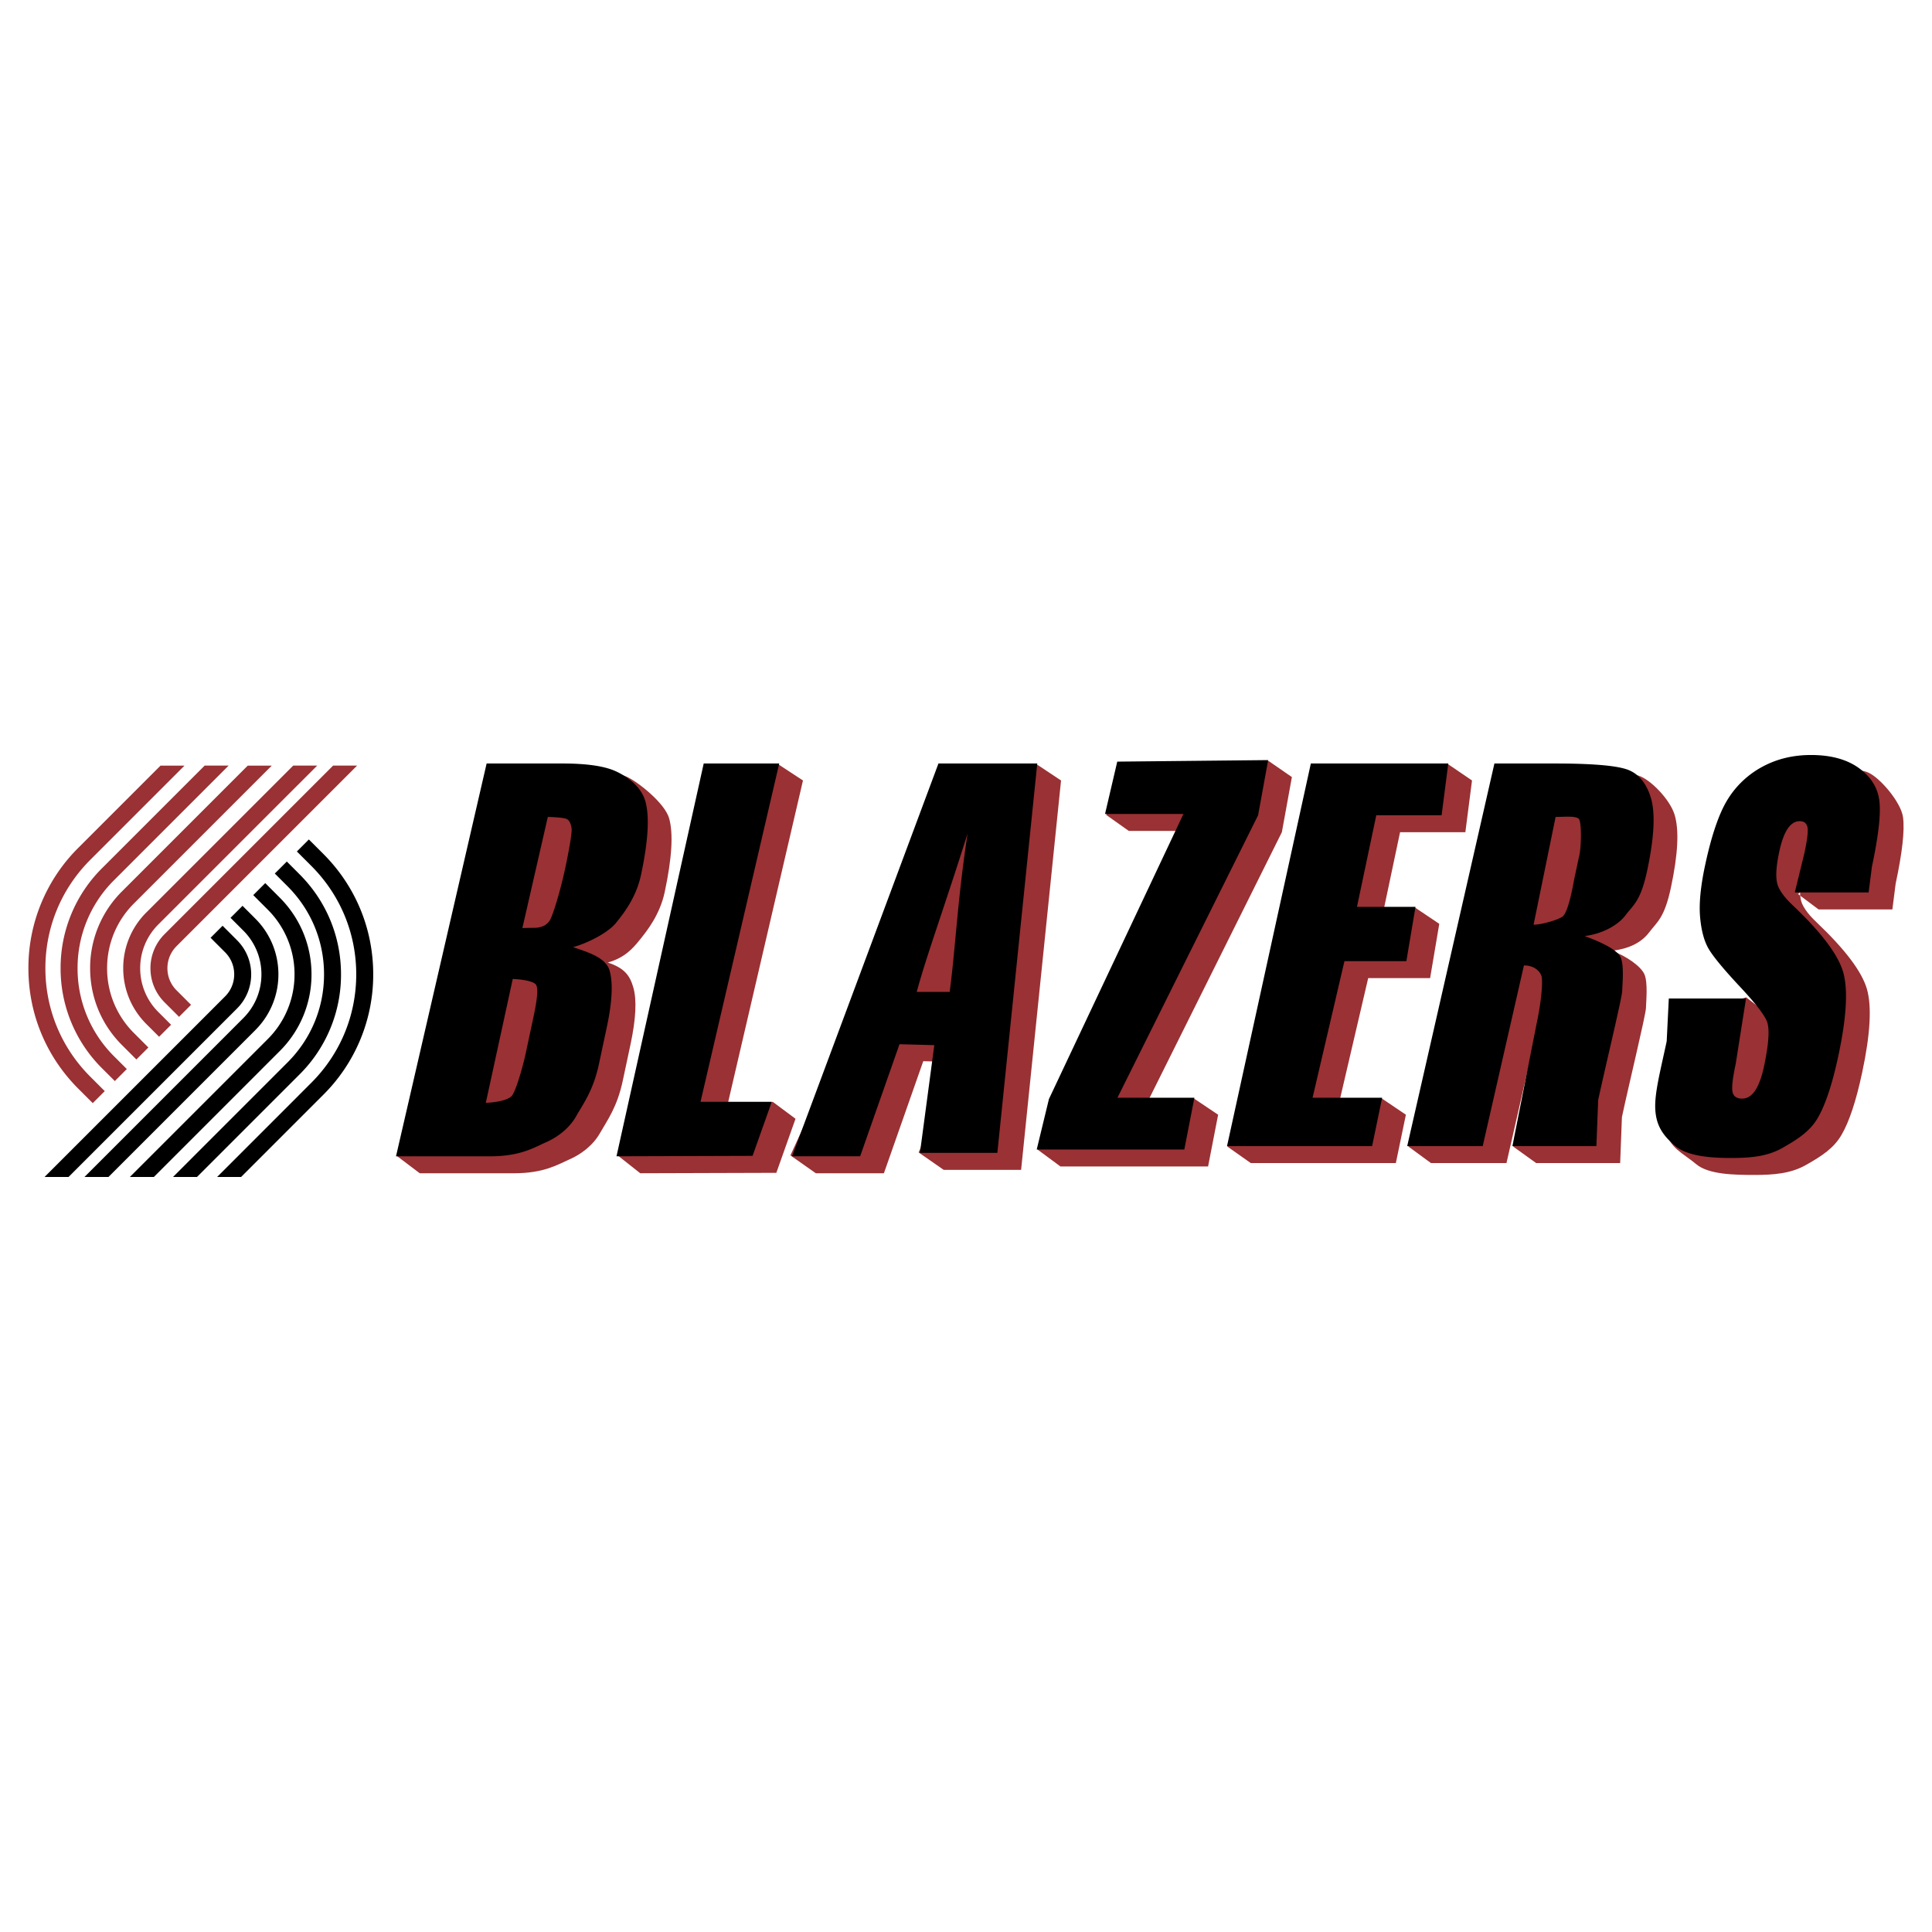 <?xml version="1.0" encoding="UTF-8"?> <svg xmlns="http://www.w3.org/2000/svg" width="2500" height="2500" viewBox="0 0 192.756 192.756"><g fill-rule="evenodd" clip-rule="evenodd"><path fill="#fff" d="M0 0h192.756v192.756H0V0z"></path><path d="M17.864 101.449l1.197-1.197-1.443-1.443a3.1 3.1 0 0 1-.915-2.207c0-.833.325-1.617.914-2.207l18.01-18.01h-2.394L16.421 93.198a4.783 4.783 0 0 0-1.41 3.404c0 1.287.5 2.494 1.41 3.404l1.443 1.443z" fill="#9a3134"></path><path d="M15.873 103.439l1.197-1.197-1.274-1.273a6.136 6.136 0 0 1-1.809-4.367 6.14 6.14 0 0 1 1.809-4.368l15.85-15.849h-2.394L14.599 91.037a7.818 7.818 0 0 0-2.305 5.564c0 2.102.819 4.078 2.305 5.564l1.274 1.274z" fill="#9a3134"></path><path d="M13.607 105.705l1.197-1.197-1.443-1.443c-1.727-1.727-2.677-4.021-2.677-6.463s.951-4.737 2.677-6.463l13.753-13.753H24.72L12.165 88.941a10.764 10.764 0 0 0-3.173 7.661c0 2.895 1.127 5.615 3.173 7.66l1.442 1.443z" fill="#9a3134"></path><path d="M11.455 107.857l1.197-1.197-1.274-1.273a12.34 12.34 0 0 1-3.639-8.785 12.34 12.34 0 0 1 3.639-8.785L22.81 76.385h-2.394L10.181 86.62a14.02 14.02 0 0 0-4.135 9.982 14.02 14.02 0 0 0 4.135 9.982l1.274 1.273z" fill="#9a3134"></path><path d="M9.254 110.059l1.197-1.197-1.443-1.443c-2.889-2.889-4.48-6.73-4.48-10.816s1.591-7.927 4.48-10.817l9.4-9.4h-2.394l-8.203 8.203a16.88 16.88 0 0 0-4.977 12.014c0 4.539 1.768 8.805 4.977 12.014l1.443 1.442z" fill="#9a3134"></path><path d="M22.206 92.364l-1.197 1.197 1.443 1.443c.59.589.915 1.373.915 2.207s-.325 1.617-.914 2.207l-18.01 18.01h2.394l16.813-16.812a4.786 4.786 0 0 0 1.41-3.404 4.783 4.783 0 0 0-1.41-3.404l-1.444-1.444z"></path><path d="M24.197 90.373L23 91.57l1.274 1.274a6.14 6.14 0 0 1 1.809 4.367c0 1.65-.643 3.201-1.809 4.367l-15.849 15.85h2.394l14.652-14.652a7.82 7.82 0 0 0 2.305-5.564 7.815 7.815 0 0 0-2.305-5.564l-1.274-1.275z"></path><path d="M26.462 88.108l-1.197 1.197 1.443 1.443a9.083 9.083 0 0 1 2.677 6.463 9.088 9.088 0 0 1-2.677 6.465l-13.753 13.752h2.394l12.556-12.557a10.76 10.76 0 0 0 3.173-7.66c0-2.893-1.127-5.614-3.173-7.661l-1.443-1.442z"></path><path d="M28.614 85.956l-1.197 1.196 1.274 1.274c2.347 2.347 3.639 5.467 3.639 8.785s-1.292 6.439-3.639 8.785L17.26 117.428h2.394l10.234-10.234a14.02 14.02 0 0 0 4.135-9.982c0-3.771-1.468-7.315-4.135-9.982l-1.274-1.274z"></path><path d="M30.815 83.754l-1.196 1.197 1.443 1.443c2.889 2.889 4.48 6.73 4.48 10.816s-1.591 7.928-4.48 10.816l-9.4 9.4h2.394l8.203-8.203a16.879 16.879 0 0 0 4.977-12.014c0-4.538-1.768-8.805-4.977-12.013l-1.444-1.442z"></path><path d="M39.646 115.369L50.92 77.867h7.566c2.376 0 2.879-.886 4.011-.387 1.13.5 3.836 2.645 4.263 4.165.427 1.521.28 3.972-.441 7.352-.488 2.286-1.772 3.879-2.497 4.78-.726.902-1.512 1.774-3.18 2.256 1.61.535 2.184 1.238 2.543 2.477.358 1.238.267 3.133-.279 5.688l-.776 3.641c-.566 2.652-1.55 3.939-2.274 5.217-.725 1.277-1.967 2.152-3.05 2.621-1.084.469-2.472 1.379-5.519 1.379H41.88l-2.234-1.687zm18.303-32.188l-2.877 11.511c.347-.016.368-.429.55-.429.755 0 1.288-.246 1.599-.737.31-.492 1.053-2.918 1.548-5.243.263-1.227.697-3.441.63-3.933-.066-.492-.223-.803-.466-.933-.245-.129-.183-.22-.984-.236zm-3.745 16.016l-1.841 12.424c.434.121.673-.172 1.055-.578.383-.404 1.082-2.754 1.42-4.342l.783-3.668c.359-1.684.441-2.703.246-3.061-.195-.355-1.2-.558-1.663-.775zM77.731 76.308l2.382 1.559-7.851 33.752 4.831-1.693 2.276 1.693-1.914 5.395-13.577.041-2.259-1.784L72.58 77.867l5.151-1.559zM103.512 76.308l2.348 1.559-3.984 38.85h-7.722l-2.503-1.738 3.936-9.012-3.473-.092-3.927 11.18h-6.792l-2.535-1.783L96 77.868l7.512-1.56zm-6.391 24.346c.588-4.463.781-9.235 1.785-15.802-2.379 7.54-3.117 12.274-4.054 15.765l2.269.037zM126.559 75.917l2.334 1.611-1.002 5.502-14.034 28.185 5.28-1.608 2.396 1.608-1.002 5.164h-14.728l-2.291-1.693 3.509-3.34 13.422-28.444h-7.822l-2.273-1.614 3.492-3.607 12.719-1.764zM122.457 114.393l10.695-36.526 11.276-1.657 2.435 1.657-.664 5.163h-6.515l-1.93 9.141 3.451-1.606 2.391 1.606-.914 5.417h-6.178l-3.178 13.627 4.559-1.608 2.381 1.608-1.002 4.824h-14.475l-2.332-1.646zM140.523 114.393l10.943-36.525h6.01c3.555 0 4.811-.855 5.994-.485 1.186.371 3.127 2.359 3.598 3.883.473 1.523.352 3.954-.361 7.291-.65 3.047-1.369 3.403-2.158 4.45s-2.023 1.647-3.715 1.856c1.379.501 2.908 1.541 3.246 2.38.336.84.156 2.627.137 3.328-.021.703-1.723 7.715-2.398 10.881l-.176 4.588h-8.379l-2.291-1.646 4.734-10.713c.447-2.1.602-4.076.463-4.578-.141-.5-.725-1.09-1.756-1.09l-4.113 18.027h-7.533l-2.245-1.647zm17.811-31.212l-2.371 11.003c.842 0 1.895-.731 2.303-1.046.408-.315.797-1.675 1.164-3.74l.461-2.156c.266-.905.275-3.412.033-3.799s-.717-.262-1.59-.262zM188.801 90.732h-7.363l-2.049-1.534 3.012-2.407c.291-1.365.387-2.234.293-2.608-.096-.373-.352-.561-.768-.561-.463 0-.865.252-1.203.756-.34.504-.617 1.268-.836 2.292-.281 1.317-.361 2.308-.24 2.974.092.667.629 1.467 1.619 2.398 2.822 2.683 4.488 4.891 4.992 6.621s.348 4.521-.475 8.369c-.598 2.799-1.279 4.861-2.049 6.188s-1.945 2.1-3.527 2.996c-1.559.896-3.334 1.008-5.17 1.008-2.025 0-4.584-.041-5.805-1.074s-2.834-1.719-2.93-3.32 1.727-4.309 2.355-7.252l.211-4.266 5.344-1.809 3.418 2.637-1.184 6.094c-.316 1.482-1.324 2.01-1.217 2.432.105.424.422.635.949.635.506 0 .941-.268 1.301-.805.361-.535.654-1.332.879-2.387.496-2.322.588-3.842.281-4.557-.125-.287-.855-1.486-2.799-3.553-1.555-1.668-2.555-2.885-3.002-3.645-.445-.759-.729-1.81-.85-3.153-.119-1.342.045-3.058.49-5.145.643-3.007 1.393-5.207 2.256-6.598.863-1.392 2.016-2.479 3.459-3.263s3.062-1.177 4.855-1.177c1.971 0 2.658-.494 3.857.361 1.197.857 2.783 2.858 2.959 4.158.174 1.301-.07 3.51-.736 6.626l-.327 2.569z" fill="#9a3134"></path><path d="M48.551 76.174h7.566c2.376 0 4.129.25 5.261.749 1.13.5 2.585 1.509 3.012 3.03s.281 3.972-.44 7.352c-.488 2.286-1.772 3.879-2.497 4.78-.726.902-2.601 1.932-4.27 2.415 1.61.535 3.273 1.081 3.632 2.318.359 1.238.267 3.135-.279 5.689l-.776 3.639c-.566 2.654-1.55 3.939-2.273 5.217-.725 1.279-1.967 2.152-3.051 2.621-1.084.469-2.471 1.381-5.519 1.381H39.51l9.041-39.191zm6.105 5.332l-2.538 11.088c.347-.016.951-.023 1.133-.023.755 0 1.288-.246 1.599-.738.31-.492 1.053-2.917 1.549-5.242.262-1.228.696-3.441.629-3.934-.067-.492-.223-.803-.466-.932-.243-.13-1.105-.203-1.906-.219zm-3.499 16.166l-2.687 12.359c1.111-.049 2.196-.275 2.579-.68.383-.406 1.082-2.756 1.42-4.342l.783-3.67c.359-1.684.441-2.703.246-3.061-.196-.354-1.201-.555-2.341-.606zM77.743 76.174l-7.851 33.752H77l-1.916 5.394-13.576.043 8.702-39.189h7.533zM103.488 76.174l-3.982 38.849h-7.723l1.433-10.748-3.473-.094-3.927 11.182h-6.792l14.605-39.189h9.859zm-8.737 22.787c.588-4.463.781-9.235 1.786-15.801-2.38 7.54-4.137 12.312-5.074 15.801h3.288zM126.523 75.835l-1.002 5.502-14.033 28.184h7.676l-1.004 5.165h-14.726l1.218-5.032 13.42-28.445h-7.822l1.219-5.221 15.054-.153zM130.783 76.174h13.711l-.664 5.163h-6.518l-1.927 9.141h5.84l-.913 5.418h-6.177l-3.18 13.625h6.941l-1.001 4.827H122.42l8.363-38.174zM149.098 76.174h6.01c3.555 0 5.924.187 7.109.557 1.184.37 2.012 1.317 2.482 2.841s.35 3.954-.361 7.291c-.65 3.047-1.371 3.403-2.158 4.45-.791 1.047-2.387 1.87-4.078 2.079 1.379.501 3.271 1.317 3.607 2.157.338.84.156 2.627.137 3.328-.02.705-1.723 7.717-2.396 10.881l-.178 4.59h-8.379l2.443-12.361c.449-2.1.604-4.076.465-4.578-.141-.5-.727-1.09-1.758-1.09l-4.113 18.029h-7.533l8.701-38.174zm6.105 5.332l-2.197 10.75c.84 0 2.48-.496 2.889-.811.408-.315.797-1.674 1.166-3.74l.461-2.156c.264-.905.275-3.412.033-3.799-.243-.388-1.479-.244-2.352-.244zM186.432 89.04h-7.365l.963-3.941c.291-1.365.389-2.234.295-2.608-.098-.373-.352-.561-.768-.561-.465 0-.865.253-1.205.756-.338.504-.617 1.269-.836 2.292-.279 1.317-.361 2.308-.238 2.975.09.667.629 1.466 1.617 2.397 2.824 2.684 4.488 4.891 4.994 6.621.504 1.73.346 4.521-.477 8.369-.596 2.799-1.279 4.861-2.047 6.188-.77 1.326-1.947 2.1-3.529 2.998-1.557.896-3.332 1.006-5.168 1.006-2.025 0-4.324-.18-5.543-1.213-1.223-1.035-1.879-2.014-1.975-3.615s.51-3.875 1.137-6.818l.211-4.266h7.703l-1.025 6.5c-.316 1.48-.422 2.432-.314 2.854.105.424.422.635.947.635.508 0 .941-.268 1.303-.805.359-.535.652-1.332.879-2.387.494-2.322.588-3.84.279-4.557-.309-.713-1.242-1.896-2.799-3.551-1.553-1.67-2.555-2.885-3-3.646-.445-.759-.73-1.81-.85-3.152-.119-1.343.045-3.058.49-5.145.641-3.008 1.393-5.207 2.254-6.599a9.143 9.143 0 0 1 3.459-3.263c1.443-.784 3.064-1.177 4.857-1.177 1.971 0 3.555.429 4.754 1.284 1.199.857 1.887 1.935 2.062 3.235.174 1.301-.072 3.51-.736 6.625l-.329 2.569z"></path></g></svg> 